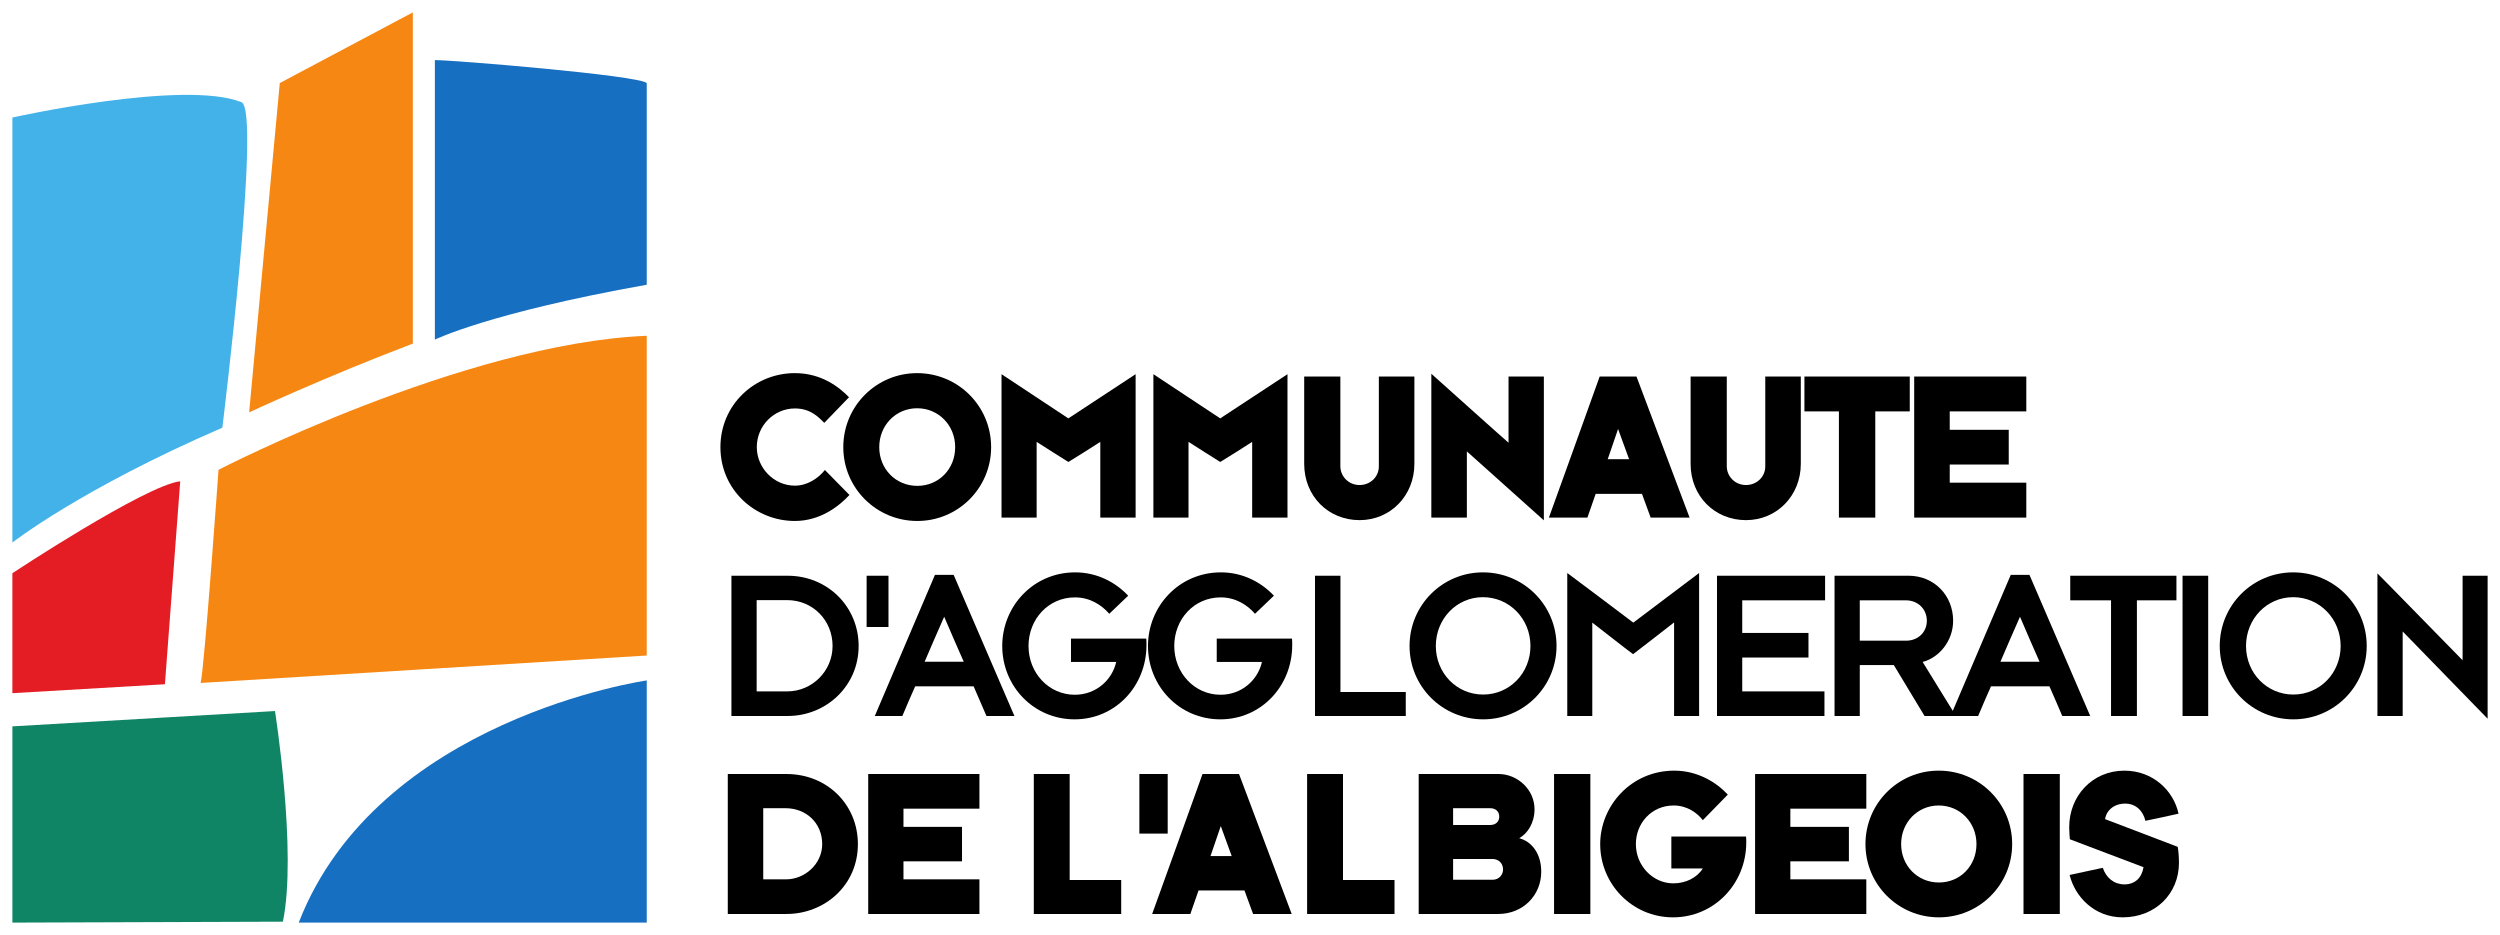 <?xml version="1.0" encoding="UTF-8" standalone="no"?>
<!-- Created with Inkscape (http://www.inkscape.org/) -->

<svg
   xmlns:dc="http://purl.org/dc/elements/1.1/"
   xmlns:cc="http://creativecommons.org/ns#"
   xmlns:rdf="http://www.w3.org/1999/02/22-rdf-syntax-ns#"
   xmlns:svg="http://www.w3.org/2000/svg"
   xmlns="http://www.w3.org/2000/svg"
   xmlns:sodipodi="http://sodipodi.sourceforge.net/DTD/sodipodi-0.dtd"
   xmlns:inkscape="http://www.inkscape.org/namespaces/inkscape"
   version="1.1"
   width="202"
   height="75.547"
   id="svg3052"
   inkscape:version="0.91 r13725"
   sodipodi:docname="logo-c2a-left.svg">
  <sodipodi:namedview
     pagecolor="#ffffff"
     bordercolor="#666666"
     borderopacity="1"
     objecttolerance="10"
     gridtolerance="10"
     guidetolerance="10"
     inkscape:pageopacity="0"
     inkscape:pageshadow="2"
     inkscape:window-width="1920"
     inkscape:window-height="1058"
     id="namedview9"
     showgrid="false"
     inkscape:zoom="1"
     inkscape:cx="-127.15472"
     inkscape:cy="-8.0666358"
     inkscape:window-x="1912"
     inkscape:window-y="-8"
     inkscape:window-maximized="1"
     inkscape:current-layer="svg3052"
     fit-margin-top="1"
     fit-margin-left="1"
     fit-margin-right="1"
     fit-margin-bottom="1" />
  <defs
     id="defs3054" />
  <path
     inkscape:connector-curvature="0"
     d="m 1,9.496 c 0,0 13.872,-3.094 18.513,-1.238 1.625,0.65 -1.547,26.299 -1.547,26.299 C 6.518,39.508 1,43.839 1,43.839 L 1,9.496"
     style="fill:#43b2e9;fill-opacity:1;fill-rule:nonzero;stroke:none"
     id="path3165" />
  <path
     inkscape:connector-curvature="0"
     d="M 22.607,6.711 20.131,33.319 c 0,0 6.188,-2.888 13.227,-5.556 L 33.358,1 22.607,6.711"
     style="fill:#f68712;fill-opacity:1;fill-rule:nonzero;stroke:none"
     id="path3167" />
  <path
     inkscape:connector-curvature="0"
     d="m 35.137,4.855 0,22.586 c 0,0 4.383,-2.166 17.12,-4.435 l 0,-16.295 C 51.639,6.092 36.684,4.855 35.137,4.855"
     style="fill:#176fc1;fill-opacity:1;fill-rule:nonzero;stroke:none"
     id="path3169" />
  <path
     inkscape:connector-curvature="0"
     d="m 17.656,37.96 c 0,0 19.75,-10.21 34.601,-10.829 l 0,25.835 -36.045,2.217 c 0.309,-1.238 1.444,-17.223 1.444,-17.223"
     style="fill:#f68712;fill-opacity:1;fill-rule:nonzero;stroke:none"
     id="path3171" />
  <path
     inkscape:connector-curvature="0"
     d="m 1,46.314 c 0,0 10.778,-7.116 13.562,-7.426 L 13.325,55.287 1,56.009 1,46.314"
     style="fill:#e41d25;fill-opacity:1;fill-rule:nonzero;stroke:none"
     id="path3173" />
  <path
     inkscape:connector-curvature="0"
     d="m 52.257,54.978 c 0,0 -21.728,3.097 -28.121,19.57 l 28.121,0 0,-19.57"
     style="fill:#176fc1;fill-opacity:1;fill-rule:nonzero;stroke:none"
     id="path3175" />
  <path
     inkscape:connector-curvature="0"
     d="m 1,58.69 21.219,-1.238 c 0,0 1.8,11.412 0.639,17.02 L 1,74.547 1,58.69"
     style="fill:#108565;fill-opacity:1;fill-rule:nonzero;stroke:none"
     id="path3177" />
  <path
     inkscape:connector-curvature="0"
     d="m 66.601,34.165 c -0.427,-0.41 -1.06,-1.162 -2.376,-1.162 -1.675,0 -3.076,1.384 -3.076,3.128 0,1.658 1.367,3.11 3.076,3.11 0.991,0 1.863,-0.564 2.427,-1.265 0.171,0.171 1.812,1.846 1.983,2.017 -0.786,0.854 -2.307,2.102 -4.409,2.102 -3.213,0 -6.016,-2.513 -6.016,-5.964 0,-3.418 2.752,-5.982 6.016,-5.982 2.153,0 3.572,1.128 4.375,1.948 -0.137,0.137 -1.777,1.846 -1.999,2.068"
     style="fill:#000000;fill-opacity:1;fill-rule:nonzero;stroke:none"
     id="path3179" />
  <path
     inkscape:connector-curvature="0"
     d="m 68.138,36.131 c 0,-3.315 2.666,-5.982 5.964,-5.982 3.316,0 5.981,2.666 5.981,5.982 0,3.298 -2.666,5.964 -5.964,5.964 -3.315,0 -5.981,-2.666 -5.981,-5.964 m 2.905,0 c 0,1.76 1.333,3.127 3.076,3.127 1.743,0 3.059,-1.367 3.059,-3.127 0,-1.76 -1.333,-3.144 -3.076,-3.144 -1.726,0 -3.059,1.384 -3.059,3.144"
     style="fill:#000000;fill-opacity:1;fill-rule:nonzero;stroke:none"
     id="path3181" />
  <path
     inkscape:connector-curvature="0"
     d="m 80.923,41.821 c 0,-0.923 0,-10.493 0,-11.587 0.786,0.513 4.871,3.213 5.4,3.572 0.547,-0.376 4.837,-3.162 5.435,-3.572 0,0.82 0,11.091 0,11.587 -0.393,0 -2.427,0 -2.854,0 0,-0.564 0,-5.349 0,-6.118 -0.427,0.291 -2.239,1.419 -2.581,1.624 -0.376,-0.222 -2.153,-1.367 -2.563,-1.624 0,0.615 0,5.572 0,6.118 -0.41,0 -2.461,0 -2.837,0"
     style="fill:#000000;fill-opacity:1;fill-rule:nonzero;stroke:none"
     id="path3183" />
  <path
     inkscape:connector-curvature="0"
     d="m 93.194,41.821 c 0,-0.923 0,-10.493 0,-11.587 0.786,0.513 4.871,3.213 5.4,3.572 0.547,-0.376 4.836,-3.162 5.435,-3.572 0,0.82 0,11.091 0,11.587 -0.393,0 -2.427,0 -2.854,0 0,-0.564 0,-5.349 0,-6.118 -0.427,0.291 -2.239,1.419 -2.581,1.624 -0.376,-0.222 -2.153,-1.367 -2.563,-1.624 0,0.615 0,5.572 0,6.118 -0.41,0 -2.461,0 -2.837,0"
     style="fill:#000000;fill-opacity:1;fill-rule:nonzero;stroke:none"
     id="path3185" />
  <path
     inkscape:connector-curvature="0"
     d="m 105.379,30.423 c 0.341,0 2.58,0 2.922,0 0,0.632 0,6.169 0,7.263 0,0.752 0.615,1.504 1.555,1.504 0.855,0 1.555,-0.649 1.555,-1.504 0,-1.213 0,-6.682 0,-7.263 0.342,0 2.53,0 2.871,0 0,0.53 0,6.255 0,7.058 0,2.564 -1.931,4.546 -4.426,4.546 -2.529,0 -4.477,-1.931 -4.477,-4.546 0,-2.546 0,-6.46 0,-7.058"
     style="fill:#000000;fill-opacity:1;fill-rule:nonzero;stroke:none"
     id="path3187" />
  <path
     inkscape:connector-curvature="0"
     d="m 115.652,41.821 c 0,-0.786 0,-11.023 0,-11.621 0.461,0.41 5.674,5.093 6.238,5.572 0,-0.803 0,-4.683 0,-5.349 0.324,0 2.512,0 2.854,0 0,0.752 0,10.801 0,11.621 -0.564,-0.496 -5.742,-5.144 -6.221,-5.571 0,0.803 0,4.768 0,5.349 -0.478,0 -2.512,0 -2.871,0"
     style="fill:#000000;fill-opacity:1;fill-rule:nonzero;stroke:none"
     id="path3189" />
  <path
     inkscape:connector-curvature="0"
     d="m 128.263,41.821 c -0.137,0 -2.905,0 -3.111,0 0.087,-0.239 4.034,-11.177 4.102,-11.399 0.188,0 2.769,0 2.974,0 0.07,0.188 4.187,11.125 4.29,11.399 -0.29,0 -2.923,0 -3.145,0 -0.086,-0.239 -0.632,-1.726 -0.701,-1.914 -0.188,0 -3.605,0 -3.742,0 -0.052,0.154 -0.615,1.76 -0.667,1.914 m 2.478,-7.161 c -0.069,0.205 -0.786,2.29 -0.837,2.444 0.154,0 1.607,0 1.726,0 -0.052,-0.136 -0.821,-2.256 -0.889,-2.444"
     style="fill:#000000;fill-opacity:1;fill-rule:nonzero;stroke:none"
     id="path3191" />
  <path
     inkscape:connector-curvature="0"
     d="m 136.602,30.423 c 0.342,0 2.58,0 2.922,0 0,0.632 0,6.169 0,7.263 0,0.752 0.615,1.504 1.555,1.504 0.854,0 1.555,-0.649 1.555,-1.504 0,-1.213 0,-6.682 0,-7.263 0.342,0 2.529,0 2.871,0 0,0.53 0,6.255 0,7.058 0,2.564 -1.932,4.546 -4.426,4.546 -2.529,0 -4.478,-1.931 -4.478,-4.546 0,-2.546 0,-6.46 0,-7.058"
     style="fill:#000000;fill-opacity:1;fill-rule:nonzero;stroke:none"
     id="path3193" />
  <path
     inkscape:connector-curvature="0"
     d="m 148.584,41.821 c 0,-0.444 0,-8.34 0,-8.579 -0.513,0 -2.324,0 -2.786,0 0,-0.342 0,-2.444 0,-2.82 0.752,0 7.725,0 8.511,0 0,0.342 0,2.461 0,2.82 -0.803,0 -2.444,0 -2.786,0 0,0.769 0,7.93 0,8.579 -0.427,0 -2.666,0 -2.94,0"
     style="fill:#000000;fill-opacity:1;fill-rule:nonzero;stroke:none"
     id="path3195" />
  <path
     inkscape:connector-curvature="0"
     d="m 154.667,41.821 c 0,-0.649 0,-10.664 0,-11.399 0.632,0 8.476,0 9.058,0 0,0.307 0,2.546 0,2.82 -0.53,0 -5.606,0 -6.187,0 0,0.154 0,1.299 0,1.487 0.581,0 4.29,0 4.768,0 0,0.256 0,2.529 0,2.803 -0.581,0 -4.221,0 -4.768,0 0,0.273 0,1.264 0,1.469 0.564,0 5.759,0 6.187,0 0,0.479 0,2.41 0,2.82 -0.444,0 -8.733,0 -9.058,0"
     style="fill:#000000;fill-opacity:1;fill-rule:nonzero;stroke:none"
     id="path3197" />
  <path
     inkscape:connector-curvature="0"
     d="m 63.652,57.851 c -1.699,0 -4.01,0 -4.553,0 0,-0.679 0,-10.704 0,-11.332 0.561,0 2.888,0 4.536,0 3.262,0 5.743,2.531 5.743,5.675 0,3.245 -2.633,5.657 -5.726,5.657 m -0.051,-9.361 c -0.867,0 -2.022,0 -2.463,0 0,0.56 0,6.813 0,7.374 0.408,0 1.614,0 2.481,0 1.988,0 3.653,-1.631 3.653,-3.67 0,-2.073 -1.597,-3.704 -3.67,-3.704"
     style="fill:#000000;fill-opacity:1;fill-rule:nonzero;stroke:none"
     id="path3199" />
  <path
     inkscape:connector-curvature="0"
     d="m 70.023,50.664 c 0,-0.629 0,-3.602 0,-4.145 0.357,0 1.427,0 1.767,0 0,0.56 0,3.636 0,4.145 -0.391,0 -1.257,0 -1.767,0"
     style="fill:#000000;fill-opacity:1;fill-rule:nonzero;stroke:none"
     id="path3201" />
  <path
     inkscape:connector-curvature="0"
     d="m 79.705,57.851 c -0.102,-0.255 -0.9,-2.09 -1.036,-2.395 -0.255,0 -4.418,0 -4.723,0 -0.102,0.204 -0.934,2.141 -1.036,2.395 -0.17,0 -1.988,0 -2.226,0 0.136,-0.306 4.774,-11.213 4.859,-11.4 0.102,0 1.393,0 1.512,0 0.068,0.17 4.723,10.976 4.91,11.4 -0.272,0 -2.039,0 -2.26,0 m -3.415,-8.019 c -0.187,0.425 -1.461,3.33 -1.58,3.636 0.306,0 2.854,0 3.16,0 -0.102,-0.221 -1.427,-3.245 -1.58,-3.636"
     style="fill:#000000;fill-opacity:1;fill-rule:nonzero;stroke:none"
     id="path3203" />
  <path
     inkscape:connector-curvature="0"
     d="m 86.825,58.123 c -3.296,0 -5.844,-2.667 -5.844,-5.929 0,-3.177 2.481,-5.947 5.895,-5.947 1.767,0 3.262,0.799 4.281,1.886 -0.238,0.221 -1.257,1.206 -1.529,1.461 -0.629,-0.731 -1.58,-1.325 -2.769,-1.325 -2.175,0 -3.755,1.784 -3.755,3.925 0,2.192 1.648,3.942 3.738,3.942 1.733,0 3.024,-1.206 3.347,-2.651 -0.458,0 -3.075,0 -3.653,0 0,-0.306 0,-1.563 0,-1.886 0.459,0 5.811,0 6.082,0 0.017,0.119 0.017,0.357 0.017,0.527 0,3.313 -2.514,5.997 -5.811,5.997"
     style="fill:#000000;fill-opacity:1;fill-rule:nonzero;stroke:none"
     id="path3205" />
  <path
     inkscape:connector-curvature="0"
     d="m 98.601,58.123 c -3.296,0 -5.844,-2.667 -5.844,-5.929 0,-3.177 2.481,-5.947 5.895,-5.947 1.767,0 3.262,0.799 4.281,1.886 -0.238,0.221 -1.257,1.206 -1.529,1.461 -0.629,-0.731 -1.58,-1.325 -2.769,-1.325 -2.175,0 -3.755,1.784 -3.755,3.925 0,2.192 1.648,3.942 3.738,3.942 1.733,0 3.024,-1.206 3.347,-2.651 -0.459,0 -3.075,0 -3.653,0 0,-0.306 0,-1.563 0,-1.886 0.459,0 5.811,0 6.082,0 0.017,0.119 0.017,0.357 0.017,0.527 0,3.313 -2.514,5.997 -5.81,5.997"
     style="fill:#000000;fill-opacity:1;fill-rule:nonzero;stroke:none"
     id="path3207" />
  <path
     inkscape:connector-curvature="0"
     d="m 106.252,57.851 c 0,-0.951 0,-10.517 0,-11.332 0.374,0 1.665,0 2.056,0 0,0.679 0,8.648 0,9.395 0.407,0 4.802,0 5.278,0 l 0,1.937 c -0.646,0 -6.536,0 -7.334,0"
     style="fill:#000000;fill-opacity:1;fill-rule:nonzero;stroke:none"
     id="path3209" />
  <path
     inkscape:connector-curvature="0"
     d="m 119.838,58.123 c -3.296,0 -5.946,-2.651 -5.946,-5.929 0,-3.296 2.65,-5.947 5.93,-5.947 3.296,0 5.946,2.651 5.946,5.947 0,3.279 -2.65,5.929 -5.93,5.929 m -0.017,-9.871 c -2.124,0 -3.806,1.75 -3.806,3.942 0,2.192 1.682,3.925 3.823,3.925 2.141,0 3.823,-1.733 3.823,-3.925 0,-2.192 -1.699,-3.942 -3.84,-3.942"
     style="fill:#000000;fill-opacity:1;fill-rule:nonzero;stroke:none"
     id="path3211" />
  <path
     inkscape:connector-curvature="0"
     d="m 135.266,57.851 c 0,-0.628 0,-6.847 0,-7.56 -0.425,0.34 -2.804,2.175 -3.313,2.566 -0.476,-0.34 -2.871,-2.226 -3.296,-2.549 0,0.68 0,6.915 0,7.543 -0.357,0 -1.682,0 -2.022,0 0,-0.832 0,-10.602 0,-11.553 0.731,0.544 4.672,3.5 5.335,4.01 0.543,-0.425 4.757,-3.568 5.318,-4.01 0,0.816 0,10.823 0,11.553 -0.323,0 -1.682,0 -2.022,0"
     style="fill:#000000;fill-opacity:1;fill-rule:nonzero;stroke:none"
     id="path3213" />
  <path
     inkscape:connector-curvature="0"
     d="m 147.467,46.519 c 0,0.323 0,1.682 0,1.987 -0.527,0 -6.185,0 -6.694,0 0,0.34 0,2.277 0,2.634 0.527,0 4.894,0 5.352,0 0,0.289 0,1.733 0,1.988 -0.594,0 -4.842,0 -5.352,0 0,0.425 0,2.293 0,2.735 0.527,0 6.168,0 6.643,0 0,0.391 0,1.631 0,1.988 -0.475,0 -8.257,0 -8.682,0 0,-0.612 0,-10.653 0,-11.332 0.663,0 8.257,0 8.733,0"
     style="fill:#000000;fill-opacity:1;fill-rule:nonzero;stroke:none"
     id="path3215" />
  <path
     inkscape:connector-curvature="0"
     d="m 155.503,57.851 c -0.221,-0.357 -2.226,-3.687 -2.481,-4.112 -0.391,0 -2.413,0 -2.752,0 0,0.51 0,3.517 0,4.112 -0.289,0 -1.665,0 -2.039,0 0,-0.747 0,-10.602 0,-11.332 0.476,0 3.806,0 5.98,0 2.073,0 3.602,1.597 3.602,3.636 0,1.682 -1.189,3.007 -2.464,3.33 0.238,0.374 2.447,3.993 2.701,4.366 -0.39,0 -2.208,0 -2.548,0 m -1.512,-9.345 c -1.308,0 -3.313,0 -3.721,0 0,0.408 0,2.855 0,3.262 0.425,0 2.362,0 3.738,0 1.002,0 1.682,-0.714 1.682,-1.614 0,-0.9 -0.68,-1.648 -1.699,-1.648"
     style="fill:#000000;fill-opacity:1;fill-rule:nonzero;stroke:none"
     id="path3217" />
  <path
     inkscape:connector-curvature="0"
     d="m 166.63,57.851 c -0.101,-0.255 -0.9,-2.09 -1.036,-2.395 -0.255,0 -4.417,0 -4.723,0 -0.102,0.204 -0.934,2.141 -1.036,2.395 -0.17,0 -1.988,0 -2.226,0 0.136,-0.306 4.774,-11.213 4.859,-11.4 0.102,0 1.393,0 1.512,0 0.069,0.17 4.723,10.976 4.91,11.4 -0.272,0 -2.039,0 -2.26,0 m -3.415,-8.019 c -0.187,0.425 -1.461,3.33 -1.58,3.636 0.306,0 2.855,0 3.16,0 -0.102,-0.221 -1.427,-3.245 -1.58,-3.636"
     style="fill:#000000;fill-opacity:1;fill-rule:nonzero;stroke:none"
     id="path3219" />
  <path
     inkscape:connector-curvature="0"
     d="m 172.662,48.506 c 0,0.578 0,8.75 0,9.345 -0.34,0 -1.835,0 -2.09,0 0,-0.543 0,-9.005 0,-9.345 -0.425,0 -2.854,0 -3.296,0 0,-0.323 0,-1.682 0,-1.987 0.544,0 7.985,0 8.58,0 0,0.323 0,1.665 0,1.987 -0.543,0 -2.837,0 -3.194,0"
     style="fill:#000000;fill-opacity:1;fill-rule:nonzero;stroke:none"
     id="path3221" />
  <path
     inkscape:connector-curvature="0"
     d="m 176.35,57.851 c 0,-0.578 0,-10.704 0,-11.332 0.305,0 1.716,0 2.072,0 0,0.56 0,10.789 0,11.332 -0.374,0 -1.699,0 -2.072,0"
     style="fill:#000000;fill-opacity:1;fill-rule:nonzero;stroke:none"
     id="path3223" />
  <path
     inkscape:connector-curvature="0"
     d="m 185.301,58.123 c -3.296,0 -5.946,-2.651 -5.946,-5.929 0,-3.296 2.65,-5.947 5.93,-5.947 3.296,0 5.946,2.651 5.946,5.947 0,3.279 -2.65,5.929 -5.929,5.929 m -0.017,-9.871 c -2.124,0 -3.806,1.75 -3.806,3.942 0,2.192 1.682,3.925 3.823,3.925 2.141,0 3.823,-1.733 3.823,-3.925 0,-2.192 -1.699,-3.942 -3.84,-3.942"
     style="fill:#000000;fill-opacity:1;fill-rule:nonzero;stroke:none"
     id="path3225" />
  <path
     inkscape:connector-curvature="0"
     d="m 194.136,51.021 c 0,0.918 0,6.235 0,6.83 -0.374,0 -1.716,0 -2.039,0 0,-0.798 0,-10.822 0,-11.519 0.493,0.476 6.303,6.439 6.881,7.017 0,-0.799 0,-6.133 0,-6.83 0.272,0 1.665,0 2.022,0 0,0.679 0,10.55 0,11.553 -0.595,-0.612 -6.303,-6.473 -6.864,-7.051"
     style="fill:#000000;fill-opacity:1;fill-rule:nonzero;stroke:none"
     id="path3227" />
  <path
     inkscape:connector-curvature="0"
     d="m 58.805,73.85 c 0,-0.526 0,-10.75 0,-11.31 0.305,0 3.103,0 4.731,0 3.34,0 5.782,2.51 5.782,5.663 0,3.357 -2.713,5.646 -5.765,5.646 -1.729,0 -4.459,0 -4.748,0 m 2.865,-8.546 c 0,0.509 0,5.307 0,5.748 0.305,0 1.306,0 1.848,0 1.509,0 2.916,-1.238 2.916,-2.848 0,-1.696 -1.288,-2.9 -2.967,-2.9 -0.526,0 -1.526,0 -1.797,0"
     style="fill:#000000;fill-opacity:1;fill-rule:nonzero;stroke:none"
     id="path3229" />
  <path
     inkscape:connector-curvature="0"
     d="m 70.151,73.85 c 0,-0.644 0,-10.58 0,-11.31 0.627,0 8.41,0 8.987,0 0,0.305 0,2.526 0,2.798 -0.526,0 -5.561,0 -6.138,0 0,0.152 0,1.288 0,1.475 0.577,0 4.256,0 4.731,0 0,0.254 0,2.51 0,2.781 -0.577,0 -4.188,0 -4.731,0 0,0.271 0,1.255 0,1.458 0.559,0 5.714,0 6.138,0 0,0.475 0,2.391 0,2.798 -0.441,0 -8.665,0 -8.987,0"
     style="fill:#000000;fill-opacity:1;fill-rule:nonzero;stroke:none"
     id="path3231" />
  <path
     inkscape:connector-curvature="0"
     d="m 83.531,73.85 c 0,-1.187 0,-10.377 0,-11.31 0.458,0 2.425,0 2.899,0 0,0.746 0,7.681 0,8.563 0.339,0 3.722,0 4.163,0 l 0,2.747 c -0.729,0 -6.214,0 -7.062,0"
     style="fill:#000000;fill-opacity:1;fill-rule:nonzero;stroke:none"
     id="path3233" />
  <path
     inkscape:connector-curvature="0"
     d="m 105.614,73.85 c 0,-1.187 0,-10.377 0,-11.31 0.458,0 2.425,0 2.9,0 0,0.746 0,7.681 0,8.563 0.339,0 3.722,0 4.163,0 l 0,2.747 c -0.729,0 -6.214,0 -7.062,0"
     style="fill:#000000;fill-opacity:1;fill-rule:nonzero;stroke:none"
     id="path3235" />
  <path
     inkscape:connector-curvature="0"
     d="m 92.061,67.355 c 0,-0.627 0,-4.188 0,-4.815 0.356,0 1.95,0 2.289,0 0,0.644 0,4.324 0,4.815 -0.424,0 -1.848,0 -2.289,0"
     style="fill:#000000;fill-opacity:1;fill-rule:nonzero;stroke:none"
     id="path3237" />
  <path
     inkscape:connector-curvature="0"
     d="m 96.18,73.85 c -0.136,0 -2.883,0 -3.086,0 0.085,-0.237 4.001,-11.089 4.069,-11.31 0.186,0 2.747,0 2.95,0 0.068,0.186 4.154,11.038 4.256,11.31 -0.288,0 -2.9,0 -3.12,0 -0.085,-0.237 -0.627,-1.713 -0.695,-1.899 -0.186,0 -3.578,0 -3.713,0 -0.051,0.152 -0.611,1.746 -0.661,1.899 m 2.459,-7.105 c -0.068,0.203 -0.78,2.272 -0.831,2.425 0.153,0 1.594,0 1.713,0 -0.051,-0.135 -0.814,-2.238 -0.882,-2.425"
     style="fill:#000000;fill-opacity:1;fill-rule:nonzero;stroke:none"
     id="path3239" />
  <path
     inkscape:connector-curvature="0"
     d="m 122.752,67.728 c 0.933,0.238 1.78,1.153 1.78,2.713 0,1.882 -1.458,3.408 -3.476,3.408 -2.374,0 -6.053,0 -6.426,0 0,-0.441 0,-10.869 0,-11.31 0.339,0 4.036,0 6.443,0 1.543,0 2.917,1.255 2.917,2.848 0,1.085 -0.543,1.95 -1.238,2.34 m -5.341,3.358 c 0.22,0 2.171,0 3.188,0 0.526,0 0.848,-0.407 0.848,-0.831 0,-0.509 -0.373,-0.848 -0.848,-0.848 -1.051,0 -3.001,0 -3.188,0 0,0.237 0,1.492 0,1.679 m 0,-4.426 c 0.22,0 2.069,0 3.001,0 0.458,0 0.729,-0.288 0.729,-0.678 0,-0.39 -0.271,-0.678 -0.729,-0.678 -0.966,0 -2.764,0 -3.001,0 0,0.271 0,1.17 0,1.356"
     style="fill:#000000;fill-opacity:1;fill-rule:nonzero;stroke:none"
     id="path3241" />
  <path
     inkscape:connector-curvature="0"
     d="m 125.568,73.85 c 0,-0.492 0,-10.682 0,-11.31 0.373,0 2.509,0 2.933,0 0,0.559 0,10.835 0,11.31 -0.407,0 -2.51,0 -2.933,0"
     style="fill:#000000;fill-opacity:1;fill-rule:nonzero;stroke:none"
     id="path3243" />
  <path
     inkscape:connector-curvature="0"
     d="m 139.606,64.202 c -0.271,0.288 -1.747,1.781 -2.018,2.069 -0.441,-0.577 -1.255,-1.187 -2.357,-1.187 -1.797,0 -3.052,1.441 -3.052,3.12 0,1.763 1.391,3.171 3.018,3.171 0.983,0 1.899,-0.424 2.391,-1.204 -0.373,0 -1.916,0 -2.543,0 0,-0.424 0,-2.17 0,-2.577 0.441,0 5.748,0 6.036,0 0.017,0.119 0.017,0.356 0.017,0.475 0,3.34 -2.594,6.053 -5.918,6.053 -3.29,0 -5.884,-2.679 -5.884,-5.918 0,-3.069 2.476,-5.935 5.986,-5.935 1.865,0 3.374,0.916 4.324,1.933"
     style="fill:#000000;fill-opacity:1;fill-rule:nonzero;stroke:none"
     id="path3245" />
  <path
     inkscape:connector-curvature="0"
     d="m 141.811,73.85 c 0,-0.644 0,-10.58 0,-11.31 0.628,0 8.411,0 8.987,0 0,0.305 0,2.526 0,2.798 -0.526,0 -5.562,0 -6.138,0 0,0.152 0,1.288 0,1.475 0.576,0 4.256,0 4.731,0 0,0.254 0,2.51 0,2.781 -0.576,0 -4.188,0 -4.731,0 0,0.271 0,1.255 0,1.458 0.559,0 5.714,0 6.138,0 0,0.475 0,2.391 0,2.798 -0.441,0 -8.665,0 -8.987,0"
     style="fill:#000000;fill-opacity:1;fill-rule:nonzero;stroke:none"
     id="path3247" />
  <path
     inkscape:connector-curvature="0"
     d="m 150.73,68.203 c 0,-3.29 2.645,-5.935 5.918,-5.935 3.289,0 5.935,2.645 5.935,5.935 0,3.272 -2.645,5.918 -5.918,5.918 -3.29,0 -5.935,-2.645 -5.935,-5.918 m 2.882,0 c 0,1.746 1.323,3.103 3.052,3.103 1.729,0 3.035,-1.356 3.035,-3.103 0,-1.747 -1.323,-3.12 -3.052,-3.12 -1.713,0 -3.035,1.373 -3.035,3.12"
     style="fill:#000000;fill-opacity:1;fill-rule:nonzero;stroke:none"
     id="path3249" />
  <path
     inkscape:connector-curvature="0"
     d="m 163.499,73.85 c 0,-0.492 0,-10.682 0,-11.31 0.373,0 2.51,0 2.933,0 0,0.559 0,10.835 0,11.31 -0.407,0 -2.509,0 -2.933,0"
     style="fill:#000000;fill-opacity:1;fill-rule:nonzero;stroke:none"
     id="path3251" />
  <path
     inkscape:connector-curvature="0"
     d="m 167.227,70.696 c 0.322,-0.068 2.306,-0.492 2.679,-0.577 0.271,0.814 0.915,1.34 1.746,1.34 0.865,0 1.408,-0.543 1.543,-1.391 -0.288,-0.102 -5.443,-2.068 -5.951,-2.255 -0.018,-0.22 -0.052,-0.627 -0.052,-0.983 0,-2.492 1.848,-4.561 4.459,-4.561 2.289,0 3.968,1.594 4.375,3.476 -0.39,0.102 -2.205,0.475 -2.679,0.577 -0.186,-0.814 -0.78,-1.391 -1.628,-1.391 -0.916,0 -1.526,0.56 -1.628,1.255 0.424,0.153 5.596,2.137 5.867,2.238 0.052,0.237 0.102,0.814 0.102,1.288 0,2.51 -1.916,4.409 -4.545,4.409 -2.323,0 -3.866,-1.696 -4.29,-3.425"
     style="fill:#000000;fill-opacity:1;fill-rule:nonzero;stroke:none"
     id="path3253" />
</svg>
